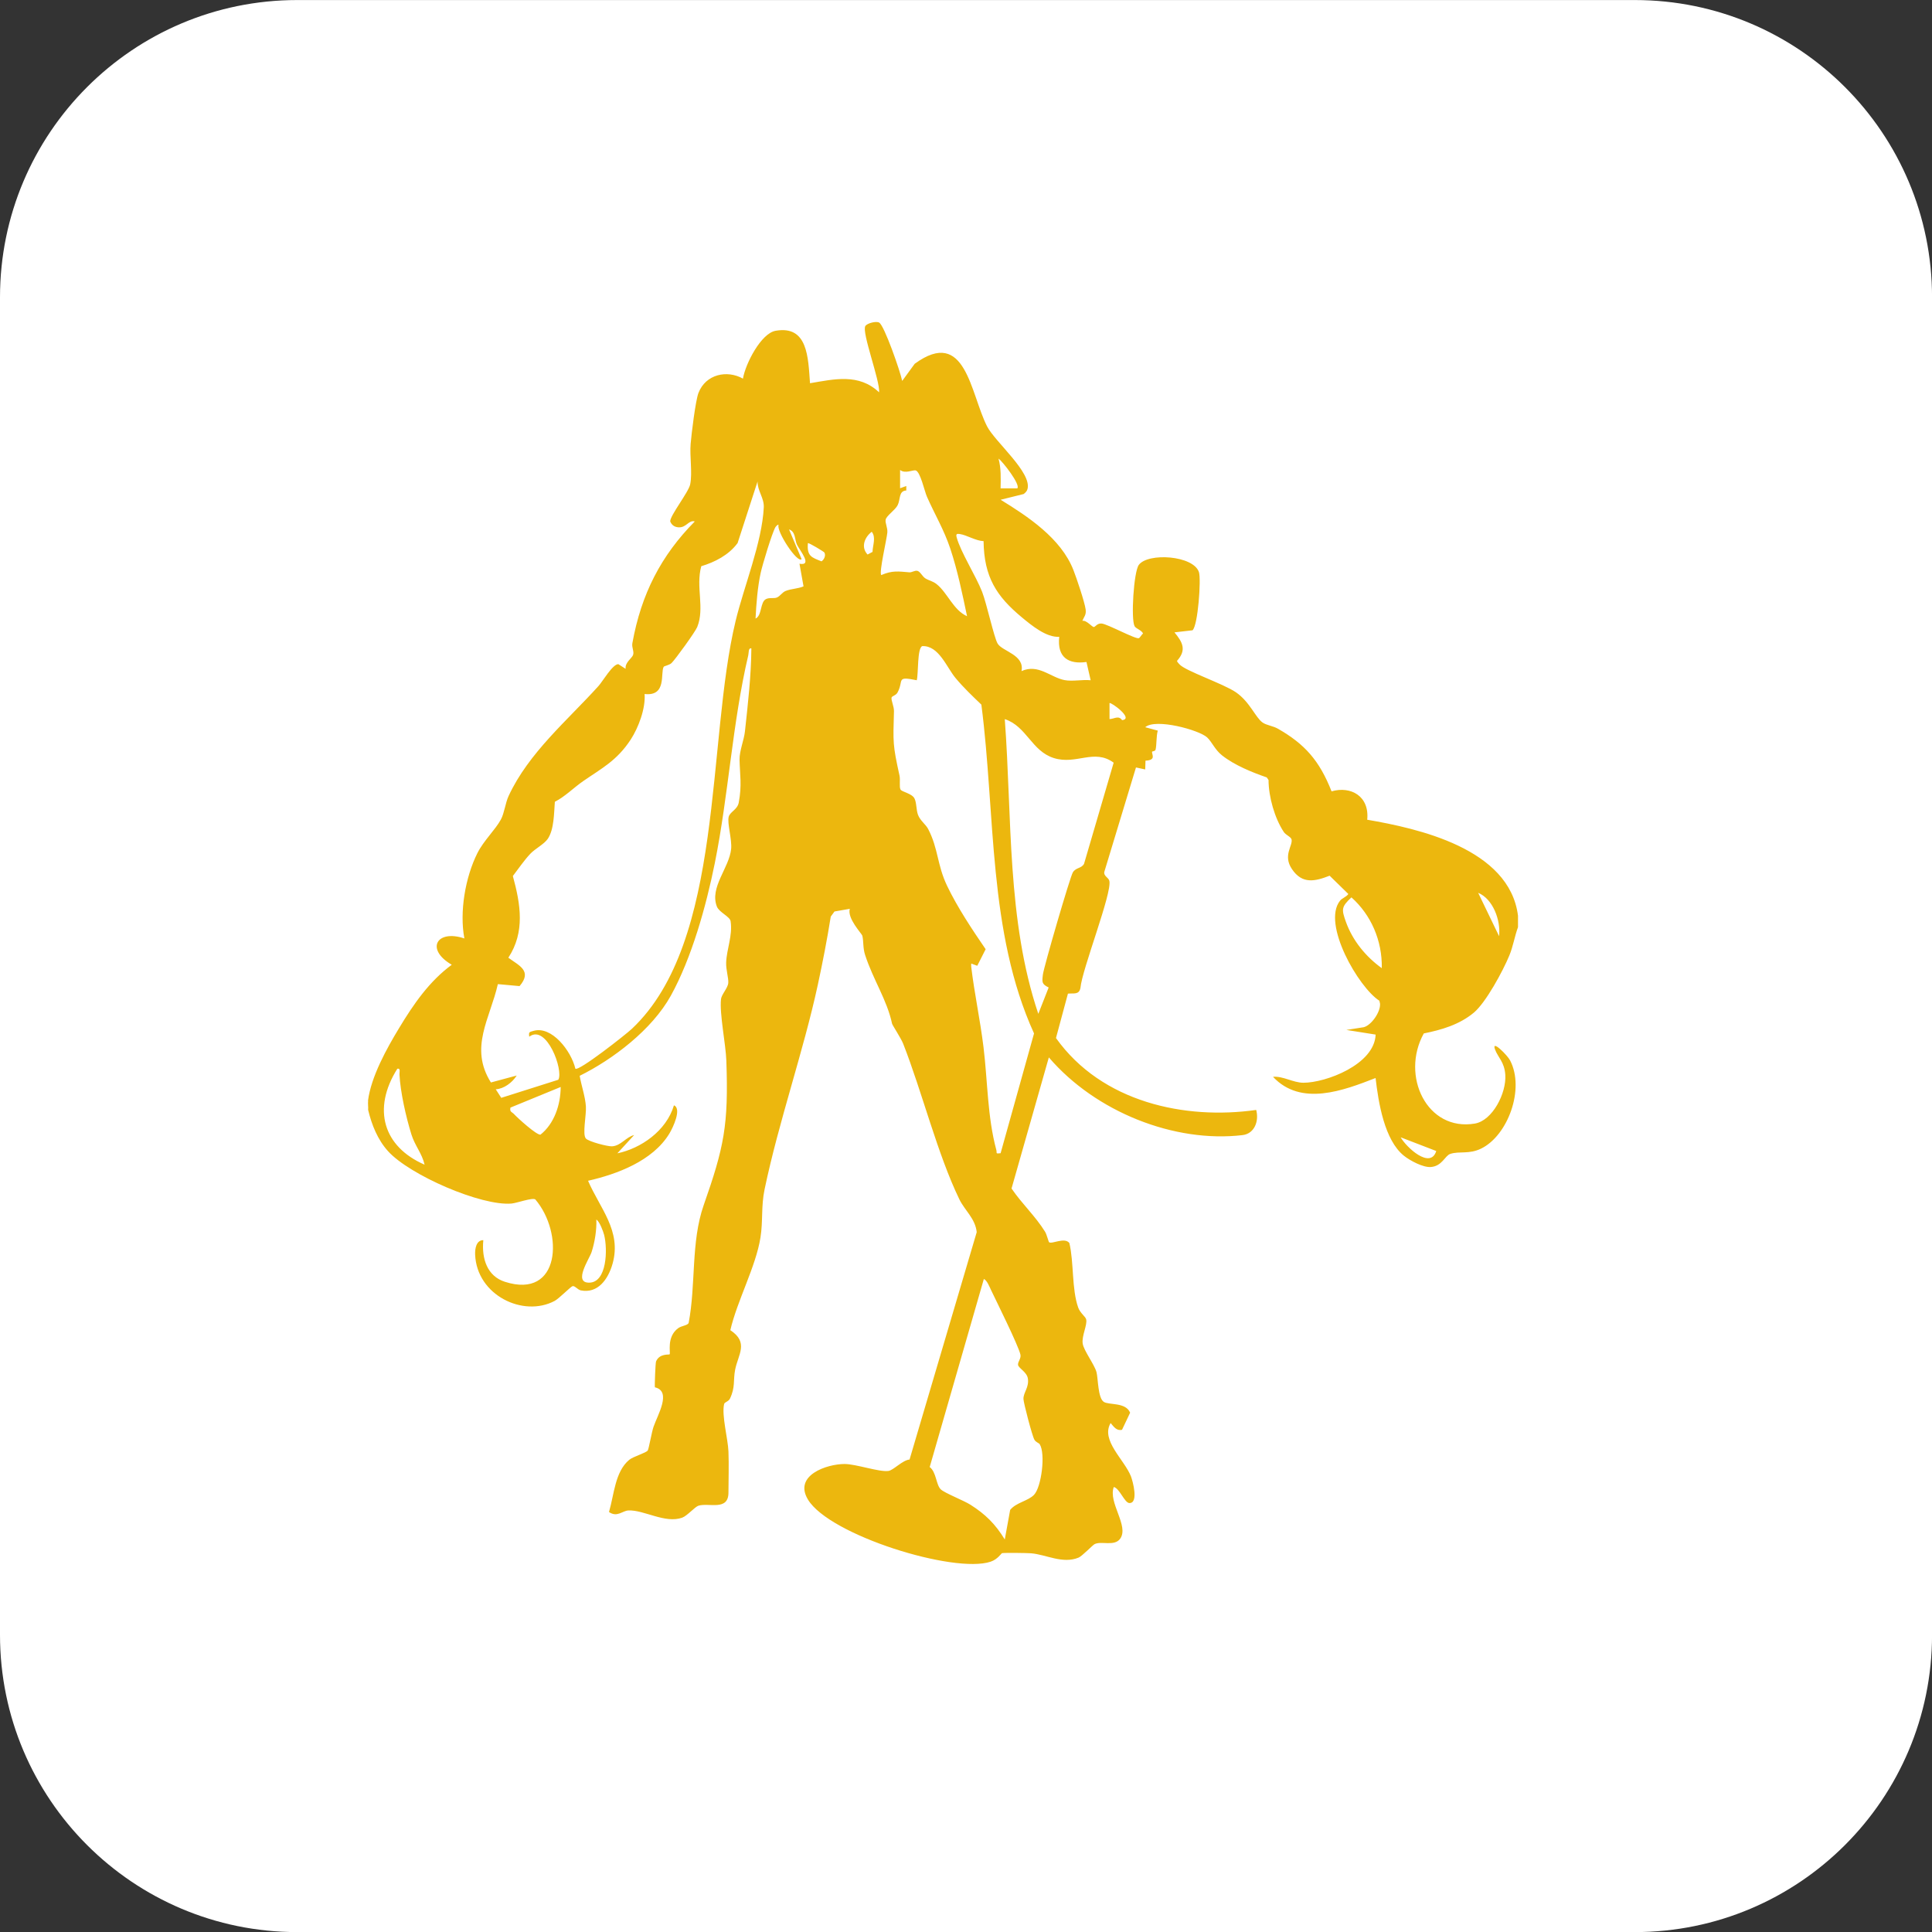 <svg xmlns="http://www.w3.org/2000/svg" fill="none" viewBox="0 0 42 42" height="42" width="42">
<rect x="0" y="0" width="42" height="42" fill="#333333" stroke="none"/>
<path fill="white" d="M35.539 0.001H6.462C2.893 0.001 0 2.894 0 6.463V35.54C0 39.109 2.893 42.002 6.462 42.002H35.539C39.108 42.002 42.001 39.109 42.001 35.54V6.463C42.001 2.894 39.108 0.001 35.539 0.001Z"></path>
<path fill="#ECB70E" d="M8 23.928C8.067 23.405 8.409 22.79 8.674 22.353C8.992 21.825 9.335 21.33 9.821 20.973C9.241 20.636 9.494 20.198 10.095 20.401C9.986 19.821 10.115 19.073 10.377 18.548C10.514 18.275 10.768 18.039 10.889 17.815C10.965 17.674 10.984 17.462 11.057 17.303C11.492 16.364 12.345 15.652 13.011 14.913C13.103 14.811 13.318 14.437 13.442 14.438L13.601 14.54C13.581 14.405 13.736 14.31 13.762 14.24C13.79 14.163 13.73 14.076 13.747 13.983C13.94 12.91 14.373 12.075 15.104 11.336C14.972 11.3 14.924 11.467 14.762 11.464C14.675 11.462 14.606 11.424 14.57 11.336C14.561 11.214 14.968 10.702 15.004 10.53C15.055 10.28 14.991 9.919 15.014 9.648C15.032 9.43 15.12 8.708 15.184 8.542C15.343 8.132 15.808 8.037 16.151 8.231C16.206 7.904 16.545 7.247 16.86 7.191C17.563 7.067 17.568 7.772 17.609 8.331C18.136 8.242 18.672 8.112 19.111 8.529C19.134 8.277 18.727 7.221 18.812 7.087C18.851 7.027 19.042 6.976 19.111 7.012C19.223 7.07 19.572 8.076 19.613 8.281L19.885 7.908C20.998 7.097 21.093 8.557 21.46 9.272C21.631 9.604 22.435 10.272 22.337 10.631C22.325 10.679 22.289 10.713 22.253 10.74L21.753 10.864C22.335 11.222 23.065 11.699 23.335 12.392C23.402 12.561 23.58 13.09 23.601 13.248C23.617 13.37 23.568 13.401 23.529 13.497C23.617 13.474 23.739 13.632 23.779 13.631C23.811 13.63 23.851 13.546 23.949 13.555C24.079 13.567 24.695 13.905 24.759 13.873C24.786 13.859 24.817 13.796 24.849 13.771C24.814 13.696 24.695 13.668 24.665 13.613C24.583 13.464 24.645 12.43 24.757 12.28C24.959 12.009 25.945 12.074 26.064 12.438C26.114 12.591 26.043 13.602 25.924 13.702L25.532 13.747C25.711 13.963 25.8 14.131 25.586 14.368C25.598 14.4 25.623 14.421 25.643 14.444C25.768 14.585 26.595 14.863 26.867 15.049C27.171 15.258 27.291 15.596 27.447 15.707C27.53 15.766 27.675 15.781 27.78 15.841C28.364 16.175 28.683 16.532 28.947 17.203C29.366 17.082 29.774 17.308 29.722 17.82C30.813 18.008 32.816 18.442 33 19.907V20.156C32.926 20.357 32.895 20.57 32.812 20.771C32.673 21.109 32.301 21.796 32.04 22.014C31.726 22.276 31.335 22.389 30.952 22.466C30.443 23.387 31.021 24.603 32.064 24.425C32.446 24.359 32.75 23.765 32.724 23.367C32.706 23.087 32.566 22.991 32.5 22.813C32.417 22.585 32.771 22.941 32.828 23.052C33.154 23.678 32.776 24.688 32.199 24.969C31.936 25.098 31.731 25.02 31.53 25.084C31.411 25.122 31.353 25.351 31.105 25.37C30.937 25.383 30.654 25.232 30.519 25.124C30.098 24.786 29.966 23.975 29.904 23.435C29.208 23.706 28.284 24.061 27.674 23.409C27.891 23.389 28.111 23.537 28.334 23.538C28.82 23.539 29.881 23.143 29.905 22.491L29.268 22.39L29.645 22.331C29.809 22.291 30.013 22.004 30.001 21.82L29.986 21.755C29.533 21.465 28.733 20.085 29.13 19.582C29.177 19.523 29.266 19.5 29.312 19.435L28.905 19.037C28.593 19.158 28.309 19.231 28.083 18.889C27.885 18.592 28.109 18.384 28.077 18.247C28.064 18.193 27.952 18.153 27.908 18.086C27.711 17.788 27.578 17.325 27.577 16.957L27.538 16.9C27.221 16.791 26.836 16.635 26.566 16.421C26.408 16.296 26.348 16.129 26.241 16.03C26.065 15.868 25.12 15.61 24.896 15.809L25.169 15.883C25.134 16.01 25.147 16.18 25.122 16.295C25.113 16.334 25.051 16.331 25.047 16.34C25.026 16.388 25.153 16.525 24.902 16.536L24.896 16.727L24.695 16.684L24.005 18.96C23.994 19.047 24.097 19.076 24.116 19.148C24.182 19.405 23.522 21.074 23.488 21.476C23.459 21.635 23.332 21.586 23.216 21.601L22.956 22.566C23.953 23.966 25.765 24.349 27.309 24.129C27.374 24.377 27.268 24.645 27.014 24.676C25.53 24.852 23.816 24.172 22.801 22.987L21.99 25.837C22.216 26.17 22.506 26.434 22.719 26.777C22.754 26.832 22.794 26.995 22.806 27.005C22.866 27.053 23.143 26.889 23.247 27.022C23.348 27.445 23.296 28.02 23.439 28.425C23.485 28.552 23.599 28.619 23.613 28.684C23.64 28.806 23.512 29.042 23.537 29.209C23.56 29.361 23.792 29.663 23.837 29.829C23.873 29.964 23.866 30.394 23.996 30.476C24.112 30.549 24.472 30.479 24.568 30.711L24.392 31.082C24.275 31.111 24.215 31.019 24.144 30.936C23.924 31.309 24.441 31.729 24.585 32.093C24.628 32.203 24.755 32.678 24.553 32.675C24.446 32.674 24.342 32.357 24.213 32.326C24.086 32.664 24.548 33.172 24.353 33.448C24.228 33.626 23.942 33.492 23.794 33.569C23.752 33.591 23.524 33.829 23.448 33.861C23.098 34.004 22.747 33.795 22.413 33.767C22.33 33.76 21.846 33.754 21.784 33.764C21.768 33.766 21.691 33.898 21.535 33.95C20.742 34.215 18.032 33.375 17.564 32.599C17.245 32.07 17.98 31.826 18.359 31.826C18.61 31.826 19.113 32.005 19.314 31.977C19.423 31.962 19.619 31.742 19.773 31.729L21.233 26.786C21.203 26.491 20.972 26.312 20.857 26.075C20.379 25.09 20.047 23.741 19.634 22.689C19.588 22.572 19.399 22.284 19.393 22.255C19.284 21.739 18.984 21.305 18.807 20.761C18.756 20.607 18.776 20.461 18.746 20.34C18.734 20.296 18.412 19.963 18.474 19.757L18.141 19.815L18.06 19.926C17.981 20.424 17.885 20.916 17.779 21.407C17.463 22.868 16.933 24.366 16.621 25.857C16.544 26.227 16.589 26.545 16.532 26.902C16.432 27.536 16.024 28.278 15.877 28.917C16.285 29.186 16.045 29.446 15.981 29.778C15.936 30.009 15.989 30.152 15.869 30.404C15.837 30.471 15.753 30.478 15.742 30.522C15.684 30.766 15.825 31.276 15.836 31.553C15.847 31.849 15.837 32.159 15.836 32.448C15.835 32.855 15.41 32.662 15.183 32.733C15.108 32.756 14.938 32.954 14.83 32.993C14.458 33.126 14 32.821 13.661 32.836C13.529 32.842 13.418 32.993 13.239 32.87C13.351 32.49 13.369 31.994 13.678 31.736C13.767 31.662 14.05 31.584 14.082 31.531C14.105 31.494 14.167 31.136 14.206 31.021C14.29 30.769 14.611 30.245 14.237 30.159C14.229 30.129 14.248 29.631 14.262 29.596C14.339 29.417 14.543 29.456 14.557 29.442C14.583 29.414 14.483 29.066 14.742 28.874C14.816 28.82 14.939 28.817 14.97 28.763C15.131 27.928 15.017 27.001 15.297 26.201C15.74 24.938 15.84 24.463 15.79 23.059C15.777 22.694 15.639 22.038 15.674 21.719C15.685 21.619 15.824 21.477 15.832 21.369C15.841 21.261 15.78 21.085 15.786 20.924C15.796 20.636 15.93 20.336 15.883 20.029C15.871 19.925 15.634 19.836 15.584 19.707C15.423 19.289 15.851 18.871 15.894 18.458C15.916 18.251 15.805 17.895 15.841 17.757C15.87 17.646 16.031 17.603 16.06 17.446C16.131 17.067 16.084 16.845 16.077 16.514C16.073 16.326 16.174 16.088 16.194 15.903C16.259 15.303 16.329 14.697 16.334 14.095C16.265 14.083 16.28 14.188 16.267 14.244C15.922 15.714 15.838 17.279 15.539 18.765C15.351 19.698 15.036 20.827 14.583 21.646C14.172 22.388 13.317 23.034 12.602 23.387C12.638 23.602 12.723 23.836 12.737 24.055C12.749 24.239 12.656 24.665 12.737 24.751C12.801 24.819 13.209 24.925 13.304 24.92C13.499 24.91 13.611 24.715 13.785 24.676L13.421 25.072C13.93 24.967 14.487 24.585 14.651 24.029C14.825 24.101 14.631 24.512 14.552 24.642C14.188 25.243 13.402 25.528 12.784 25.669C13.04 26.266 13.516 26.756 13.318 27.468C13.22 27.818 12.993 28.124 12.627 28.052C12.559 28.038 12.498 27.95 12.449 27.959C12.41 27.966 12.156 28.227 12.059 28.28C11.373 28.646 10.365 28.155 10.329 27.275C10.323 27.148 10.353 26.958 10.507 26.96C10.467 27.366 10.594 27.743 10.976 27.865C12.184 28.252 12.258 26.804 11.637 26.074C11.571 26.031 11.237 26.153 11.121 26.164C10.463 26.222 8.903 25.545 8.434 25.024C8.212 24.778 8.081 24.456 8.003 24.128C8.008 24.064 7.995 23.992 8.003 23.93L8 23.928ZM22.116 10.615C22.189 10.538 21.798 10.032 21.707 9.97C21.765 10.181 21.756 10.397 21.752 10.616H22.116L22.116 10.615ZM21.023 13.397C20.921 12.909 20.816 12.401 20.66 11.931C20.519 11.508 20.323 11.189 20.151 10.798C20.099 10.682 20.007 10.249 19.904 10.226C19.844 10.213 19.676 10.304 19.567 10.217V10.614L19.702 10.565V10.663C19.533 10.671 19.579 10.851 19.515 10.981C19.463 11.087 19.273 11.209 19.254 11.295C19.238 11.37 19.299 11.471 19.29 11.576C19.277 11.724 19.107 12.441 19.157 12.502C19.399 12.396 19.534 12.423 19.772 12.442C19.823 12.446 19.886 12.396 19.944 12.41C20.006 12.426 20.052 12.533 20.116 12.573C20.196 12.623 20.276 12.63 20.363 12.7C20.598 12.887 20.725 13.264 21.023 13.396L21.023 13.397ZM12.509 23.233C12.584 23.292 13.606 22.489 13.738 22.364C15.751 20.467 15.357 16.126 15.992 13.497C16.171 12.753 16.566 11.796 16.604 11.03C16.614 10.825 16.464 10.669 16.469 10.466L16.035 11.805C15.843 12.067 15.538 12.221 15.245 12.309C15.121 12.762 15.324 13.213 15.158 13.629C15.114 13.738 14.684 14.33 14.6 14.413C14.55 14.462 14.438 14.477 14.428 14.496C14.352 14.629 14.5 15.143 14.013 15.087C14.037 15.403 13.878 15.821 13.712 16.076C13.41 16.539 13.074 16.706 12.676 16.982C12.468 17.126 12.287 17.315 12.062 17.43C12.043 17.674 12.047 18.027 11.91 18.233C11.83 18.352 11.635 18.448 11.528 18.561C11.388 18.711 11.274 18.881 11.149 19.044C11.318 19.661 11.417 20.261 11.051 20.82C11.282 20.991 11.578 21.105 11.295 21.437L10.823 21.394C10.653 22.145 10.195 22.774 10.672 23.532L11.233 23.381C11.136 23.537 10.95 23.672 10.777 23.68L10.897 23.866L12.137 23.473C12.257 23.268 11.88 22.253 11.506 22.537C11.488 22.428 11.514 22.436 11.595 22.411C11.993 22.293 12.417 22.845 12.508 23.232L12.509 23.233ZM17.426 12.155C17.336 12.254 16.874 11.55 16.925 11.41C16.912 11.395 16.869 11.44 16.857 11.46C16.783 11.587 16.575 12.277 16.537 12.452C16.469 12.762 16.441 13.127 16.425 13.447C16.568 13.383 16.521 13.091 16.651 13.024C16.728 12.984 16.828 13.018 16.892 12.988C16.963 12.956 17.002 12.878 17.081 12.846C17.205 12.797 17.345 12.8 17.468 12.747L17.38 12.255C17.675 12.309 17.383 11.96 17.326 11.842C17.273 11.734 17.3 11.558 17.153 11.509L17.426 12.154L17.426 12.155ZM18.968 11.998C18.971 11.852 19.049 11.684 18.951 11.56C18.8 11.675 18.706 11.89 18.86 12.055L18.967 11.998H18.968ZM21.382 11.764C21.209 11.757 21.019 11.632 20.864 11.609C20.801 11.599 20.777 11.608 20.797 11.682C20.883 12 21.214 12.517 21.351 12.867C21.45 13.123 21.61 13.861 21.687 13.99C21.787 14.161 22.277 14.232 22.207 14.589C22.57 14.424 22.839 14.727 23.143 14.785C23.315 14.818 23.531 14.769 23.71 14.788L23.619 14.391C23.238 14.445 22.976 14.3 23.027 13.844C22.746 13.86 22.433 13.602 22.211 13.418C21.665 12.964 21.392 12.547 21.382 11.764ZM17.922 12.012C17.912 11.993 17.577 11.791 17.563 11.808C17.538 12.094 17.648 12.119 17.859 12.203C17.918 12.164 17.956 12.075 17.922 12.012ZM21.752 25.071L22.479 22.466C21.475 20.262 21.644 17.705 21.334 15.318C21.141 15.133 20.945 14.947 20.772 14.739C20.579 14.508 20.41 14.031 20.05 14.046C19.937 14.086 19.968 14.639 19.93 14.788C19.469 14.695 19.654 14.787 19.512 15.054C19.477 15.121 19.387 15.129 19.381 15.168C19.372 15.229 19.436 15.359 19.434 15.459C19.415 16.151 19.406 16.187 19.555 16.862C19.575 16.956 19.545 17.103 19.576 17.163C19.603 17.215 19.82 17.247 19.878 17.354C19.928 17.446 19.915 17.604 19.957 17.715C20.005 17.841 20.125 17.921 20.177 18.021C20.401 18.453 20.37 18.801 20.59 19.259C20.809 19.718 21.134 20.208 21.427 20.635L21.245 20.995L21.114 20.947C21.113 20.971 21.111 20.996 21.114 21.02C21.183 21.599 21.305 22.15 21.381 22.767C21.471 23.505 21.465 24.281 21.659 24.998C21.678 25.07 21.632 25.084 21.751 25.07L21.752 25.071ZM24.12 15.632C24.226 15.629 24.315 15.545 24.393 15.655C24.663 15.628 24.144 15.254 24.12 15.285V15.633V15.632ZM24.21 16.58C23.785 16.268 23.4 16.633 22.911 16.48C22.425 16.328 22.32 15.79 21.843 15.633C22.003 17.771 21.886 20.003 22.572 22.04L22.797 21.467C22.646 21.393 22.651 21.354 22.672 21.184C22.694 21.014 23.263 19.058 23.324 18.962C23.394 18.854 23.508 18.883 23.566 18.779L24.21 16.58ZM32.589 20.352C32.627 19.999 32.453 19.541 32.134 19.409L32.589 20.352ZM30.039 21.047C30.05 20.444 29.804 19.888 29.379 19.508C29.161 19.713 29.16 19.764 29.258 20.038C29.407 20.456 29.7 20.804 30.039 21.047ZM9.23 25.319C9.174 25.074 9.021 24.909 8.944 24.663C8.828 24.291 8.703 23.741 8.684 23.356C8.681 23.301 8.714 23.22 8.638 23.233C8.084 24.113 8.336 24.931 9.23 25.319ZM11.097 24.078C11.074 24.175 11.133 24.174 11.173 24.218C11.248 24.3 11.669 24.683 11.75 24.666C12.046 24.43 12.186 24.025 12.189 23.63L11.097 24.078ZM31.223 25.022L30.449 24.724C30.576 24.946 31.096 25.427 31.223 25.022ZM12.964 26.512C12.973 26.74 12.93 27.003 12.861 27.218C12.812 27.369 12.457 27.884 12.805 27.884C13.198 27.884 13.211 27.154 13.134 26.848C13.112 26.764 13.037 26.561 12.965 26.512H12.964ZM22.602 31.395C22.586 31.37 22.52 31.354 22.488 31.3C22.438 31.216 22.25 30.492 22.249 30.413C22.246 30.269 22.375 30.163 22.345 29.967C22.322 29.822 22.137 29.742 22.131 29.668C22.126 29.597 22.205 29.531 22.182 29.442C22.125 29.223 21.677 28.322 21.548 28.052C21.514 27.98 21.456 27.831 21.388 27.804L20.211 31.892C20.356 32.002 20.348 32.277 20.451 32.377C20.537 32.459 20.95 32.618 21.099 32.713C21.422 32.919 21.635 33.127 21.843 33.467L21.96 32.824C22.09 32.662 22.348 32.632 22.479 32.496C22.64 32.329 22.733 31.6 22.602 31.396V31.395Z"></path>
</svg>
